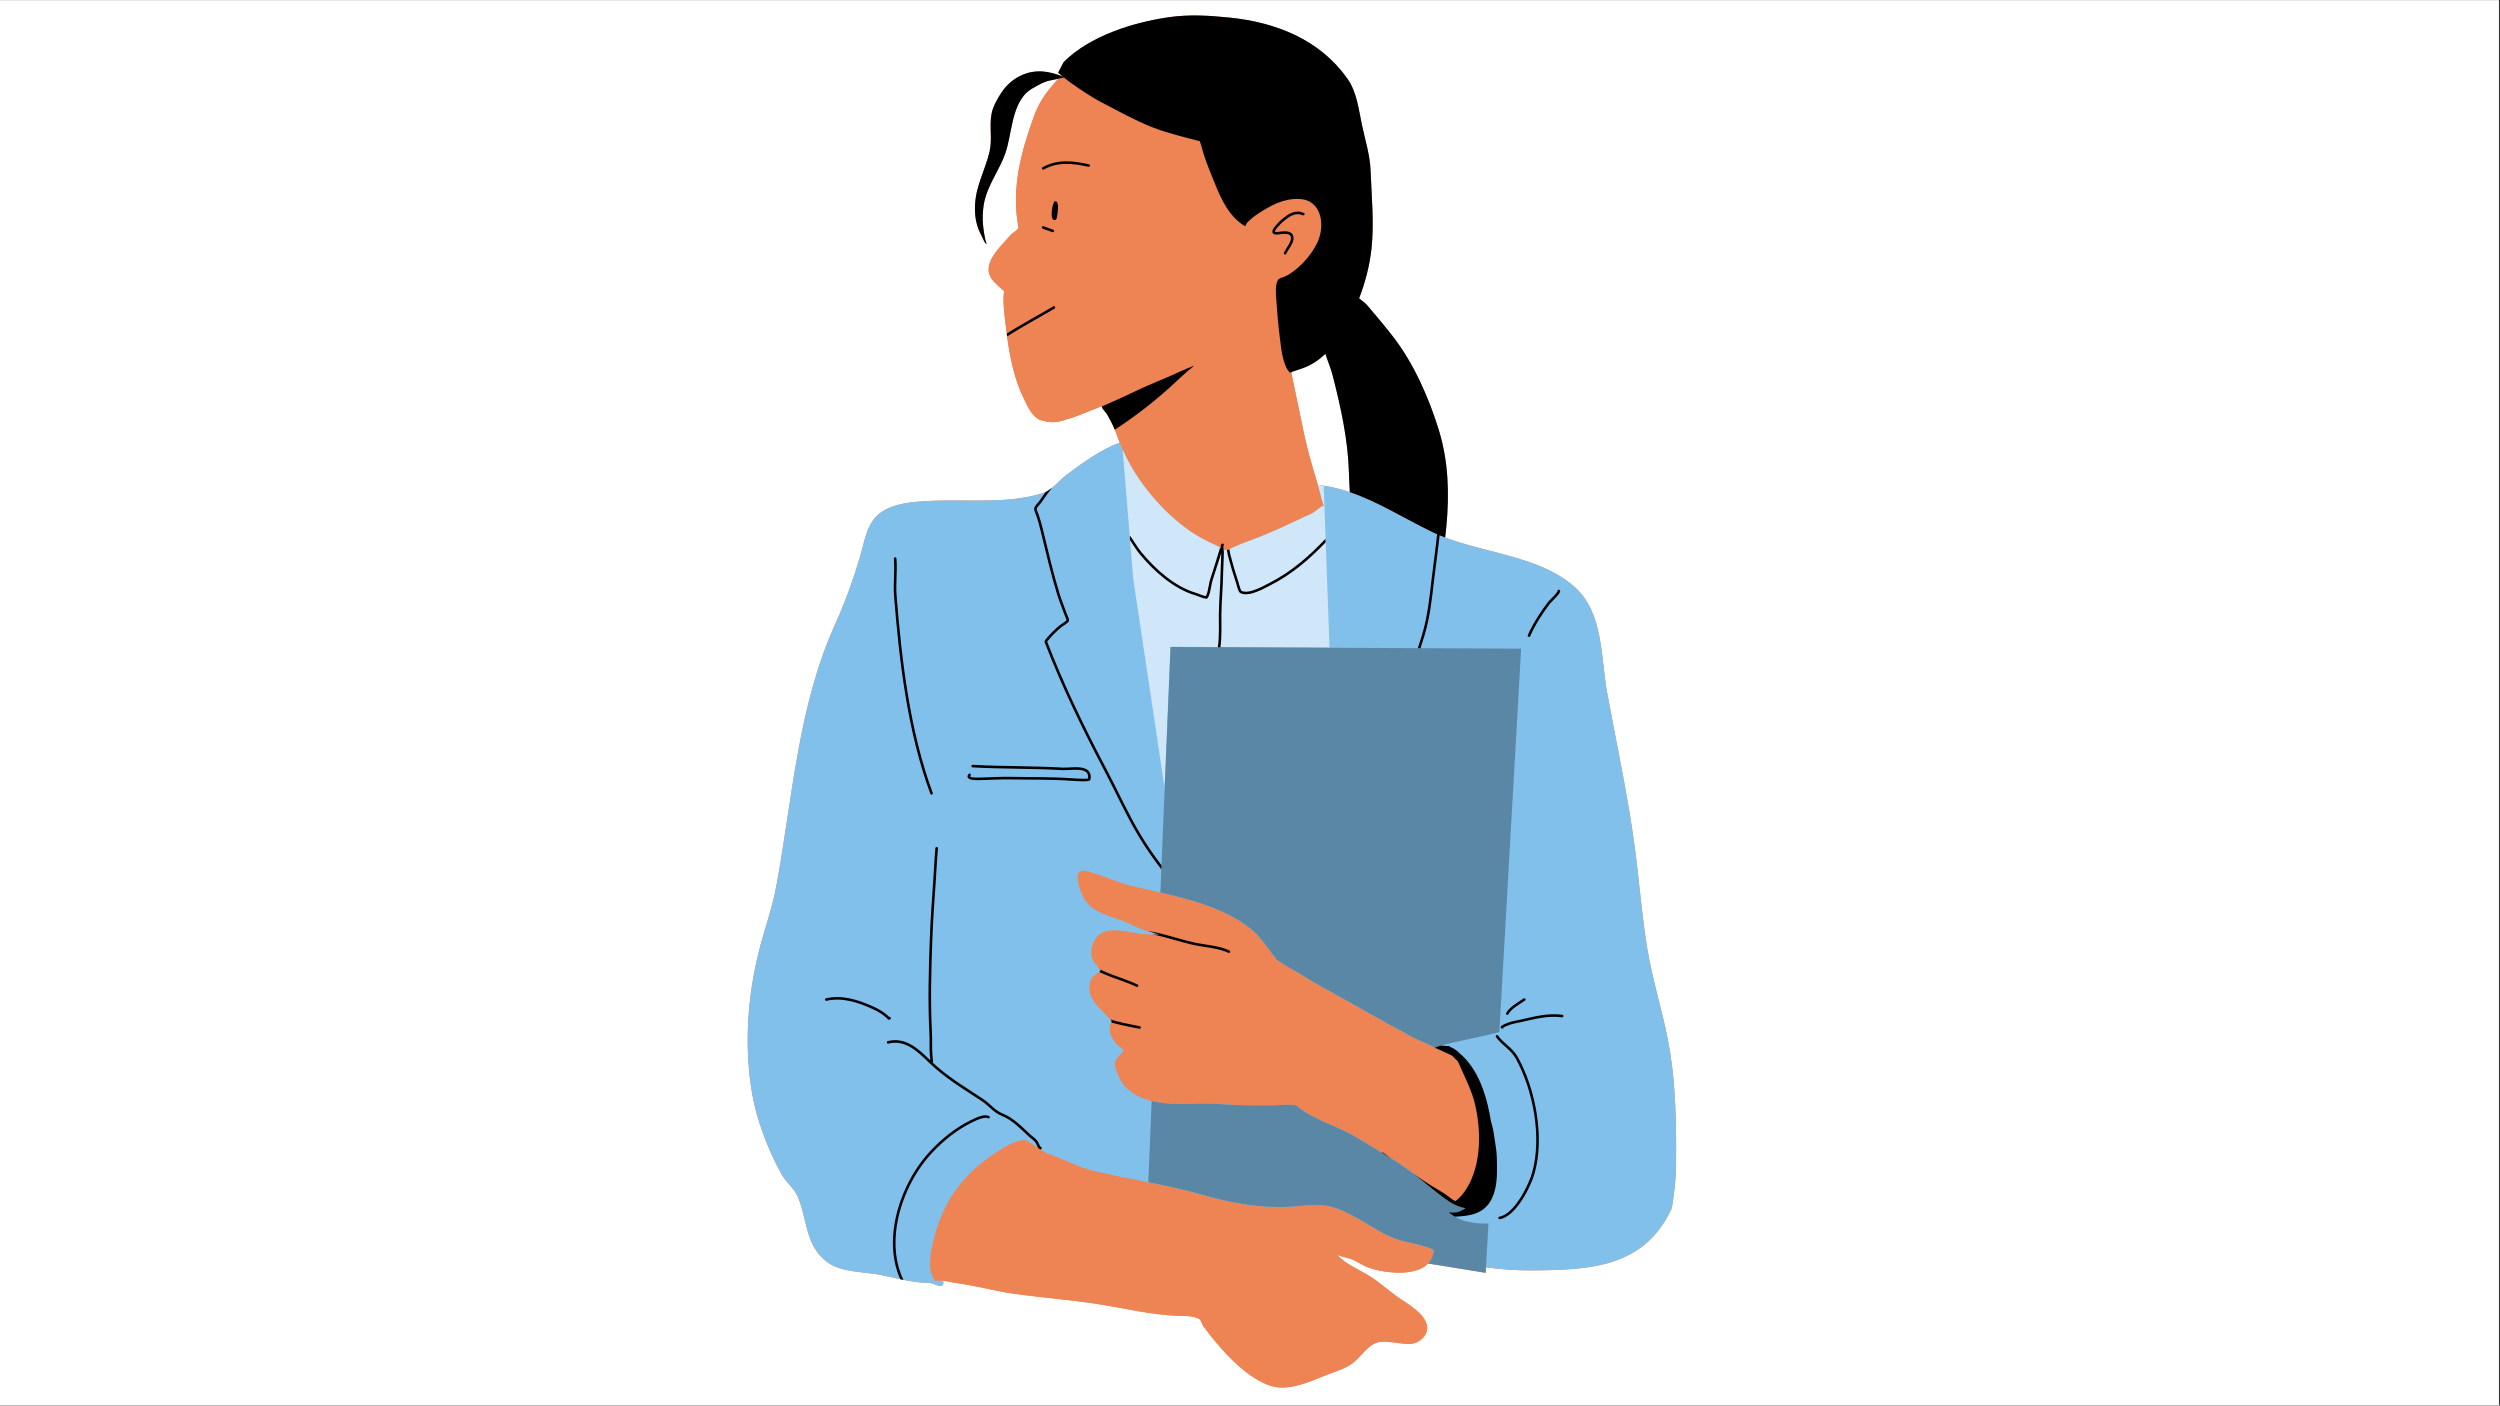 <svg xmlns="http://www.w3.org/2000/svg" xmlns:xlink="http://www.w3.org/1999/xlink" width="1366" viewBox="0 0 1024.5 576" height="768" preserveAspectRatio="xMidYMid meet"><rect x="0" y="0" width="1024.5" height="576" fill="#333333" stroke="none"/><defs><clipPath id="11221e62b4"><path d="M 0 0.141 L 1024 0.141 L 1024 575.859 L 0 575.859 Z M 0 0.141 " clip-rule="nonzero"></path></clipPath></defs><g clip-path="url(#11221e62b4)"><path fill="#ffffff" d="M 0 0.141 L 1024 0.141 L 1024 575.859 L 0 575.859 Z M 0 0.141 " fill-opacity="1" fill-rule="nonzero"></path><path fill="#ffffff" d="M 0 0.141 L 1024 0.141 L 1024 575.859 L 0 575.859 Z M 0 0.141 " fill-opacity="1" fill-rule="nonzero"></path></g><path fill="#ee8454" d="M 434.898 30.824 C 434.66 30.625 434.418 30.434 434.18 30.238 C 434.094 30.172 433.531 29.77 433.598 29.785 L 435.918 25.402 C 446.594 14.727 464.391 9.137 479.074 7.039 C 487.445 5.844 495.57 6.359 503.945 7.219 C 522.809 9.152 540.676 16.121 552.082 32.094 C 556.02 37.605 556.789 44.785 558.137 51.223 C 559.449 57.492 561.43 63.543 561.672 69.992 C 562.074 80.645 563.172 91.348 562.027 101.992 C 561.301 108.738 559.477 115.742 556.965 122.25 C 558.078 123.246 559.434 124.105 560.297 125.125 C 563.859 129.332 567.516 133.617 570.887 137.98 C 579.363 148.934 585.652 163.191 589.664 176.352 C 593.617 189.324 593.973 202.422 592.711 215.777 C 592.566 217.277 592.391 218.773 592.219 220.27 L 591.695 220.066 C 609.309 226.902 631.691 228.082 645.625 240.859 C 657.168 251.441 656 269.699 658.629 283.965 C 662.488 304.918 667.055 325.816 669.898 346.949 C 671.781 360.934 672.781 375.047 675.098 388.938 C 677.207 401.605 681.141 413.855 683.582 426.469 C 686.316 440.602 686.863 455.273 686.863 469.637 C 686.863 476.191 686.934 482.836 685.934 489.332 C 685.828 490.023 685.359 494.598 684.938 495.496 C 673.625 519.516 651.586 520.43 627.867 520.609 C 621.496 520.66 615.199 520.195 608.957 519.367 L 608.828 521.602 L 585.242 517.781 C 579.906 523.359 566.98 521.625 560.977 519.508 C 558.828 518.754 556.863 517.445 554.836 516.426 C 552.707 515.352 549.812 515.191 547.875 514.098 C 550.91 517.762 556.82 520.227 560.828 522.668 C 565.355 525.426 569.215 529.117 573.586 532.086 C 577.262 534.582 583.203 538.035 584.625 542.609 C 585.828 546.488 582.285 550.137 578.566 550.637 C 574.098 551.238 567.207 548.527 563.164 550.637 C 559.613 552.488 557.363 556.363 554.16 558.73 C 551.234 560.895 547.676 561.883 544.34 563.176 C 537.637 565.777 528.32 570.32 520.879 567.957 C 512.02 565.141 503.668 556.535 497.941 549.625 C 496.293 547.633 494.707 545.625 493.176 543.551 C 492.617 542.793 492.328 541.086 491.496 540.566 C 488.918 538.961 484.266 539.309 481.363 539.156 C 471.371 538.621 461.695 536.336 451.844 534.715 C 440.043 532.77 428.117 531.895 416.27 530.281 C 408.992 529.293 401.941 527.379 394.707 526.211 C 392.07 525.785 389.461 525.418 386.844 524.867 C 386.699 524.836 386.527 524.82 386.34 524.812 L 386.477 524.82 C 386.613 525.664 386.629 526.324 386.398 526.555 C 385.059 527.891 382.676 525.73 380.789 525.73 C 377.164 525.73 373.684 525.184 370.219 524.477 L 369.887 524.41 C 369.676 524.363 369.465 524.32 369.254 524.277 L 368.625 524.141 C 365.898 523.555 363.168 522.902 360.379 522.375 C 353.773 521.125 344.844 521.441 339.203 517.367 C 329.965 510.695 330.883 499.855 326.988 490.52 C 325.555 487.066 322.047 484.434 320.223 481.109 C 314.754 471.133 310.09 459.215 308.18 447.988 C 304.949 429.02 306.254 408.805 310.93 390.109 C 313.191 381.055 316.43 372.297 318.133 363.098 C 324.844 326.867 326.883 289.852 342.227 255.867 C 346.281 246.887 349.699 237.426 352.512 227.977 C 354.23 222.199 354.871 215.879 359.332 211.414 C 364.617 206.129 374.508 205.582 381.445 205.254 C 396.176 204.551 413.652 206.637 427.707 201.953 C 427.965 201.863 428.227 201.758 428.484 201.633 L 428.648 201.555 L 428.668 201.543 L 428.809 201.473 L 428.84 201.453 L 428.973 201.383 L 429.008 201.363 L 429.133 201.293 L 429.172 201.27 L 429.301 201.195 L 429.336 201.172 L 429.469 201.09 L 429.496 201.074 L 429.645 200.98 L 429.656 200.973 C 430.156 200.648 430.656 200.273 431.148 199.871 L 431.148 199.875 C 433.242 198.172 435.273 195.941 437 194.633 C 442.562 190.43 451.094 184.16 458.852 181.398 L 458.805 181.27 C 458.492 180.469 458.195 179.664 457.918 178.859 C 457.602 177.93 457.23 176.98 456.824 176.023 L 456.684 175.695 L 456.656 175.629 L 456.484 175.242 L 456.453 175.176 L 456.309 174.852 L 456.27 174.762 L 456.09 174.379 L 456.086 174.367 L 455.914 174 L 455.867 173.902 L 455.711 173.582 L 455.68 173.52 L 455.496 173.145 L 455.453 173.055 L 455.305 172.762 L 455.258 172.668 L 455.066 172.301 L 455.039 172.246 L 454.875 171.93 L 454.82 171.832 L 454.648 171.508 L 454.629 171.469 L 454.434 171.113 L 454.383 171.016 L 454.227 170.738 L 454.18 170.652 L 453.98 170.309 L 453.941 170.238 L 453.781 169.957 L 453.723 169.863 L 453.527 169.527 L 453.484 169.461 L 453.469 169.434 L 453.434 169.391 L 453.414 169.359 L 453.379 169.312 L 453.352 169.281 L 453.316 169.234 L 453.289 169.199 L 453.25 169.152 L 453.219 169.113 L 453.184 169.074 L 453.109 168.984 L 453.023 168.887 L 452.723 168.535 L 452.699 168.508 L 452.66 168.469 L 452.617 168.418 L 452.551 168.34 L 452.52 168.301 C 452.473 168.25 452.43 168.195 452.383 168.141 L 452.379 168.137 L 452.336 168.082 L 452.297 168.035 L 452.215 167.934 L 452.137 167.832 L 452.133 167.824 L 452.105 167.789 L 452.059 167.73 L 452.051 167.719 L 452.023 167.68 L 451.984 167.625 L 451.973 167.609 L 451.945 167.57 L 451.914 167.523 L 451.91 167.512 L 451.898 167.5 L 451.879 167.465 L 451.852 167.422 L 451.84 167.41 L 451.832 167.395 L 451.812 167.359 L 451.789 167.324 L 451.781 167.305 L 451.77 167.289 L 451.754 167.258 L 451.734 167.223 L 451.723 167.203 C 451.711 167.18 451.695 167.152 451.684 167.129 L 451.66 167.078 L 451.641 167.031 L 451.617 166.977 L 451.598 166.93 L 451.586 166.887 L 451.582 166.879 L 451.57 166.84 L 451.57 166.828 L 451.559 166.793 L 451.559 166.781 L 451.543 166.719 L 451.543 166.707 L 451.539 166.688 L 451.539 166.672 L 451.535 166.66 L 451.535 166.629 L 451.531 166.617 L 451.531 166.578 C 451.531 166.523 451.535 166.473 451.547 166.422 C 445.836 168.621 440.371 171.18 434.391 172.637 C 432.582 173.078 430.625 173.145 428.801 172.742 C 428.309 172.633 426.172 172.094 426.18 172.102 C 422.484 170.23 421.066 166.375 419.367 162.902 C 415.68 155.383 413.809 146.227 412.719 137.84 L 412.703 137.723 L 412.688 137.59 L 412.668 137.441 L 412.605 136.941 C 412.562 136.598 412.52 136.254 412.48 135.914 C 412.043 132.211 411.473 128.551 411.293 124.828 C 411.234 123.609 411.207 122.391 411.297 121.176 C 411.309 121.012 411.473 119.348 411.469 119.348 C 409.777 117.691 407.801 116.27 406.418 114.316 C 401.902 107.938 410.426 100.738 414.195 96.27 C 414.922 95.406 417.555 94.086 417.355 93.047 C 414.34 77.336 418.398 62.219 423.797 47.461 C 425.562 42.637 428.047 38.715 431.426 34.867 C 432.172 34.016 432.906 33.152 433.641 32.293 L 430.688 32.906 C 428.734 33.215 427.027 34.039 425.32 34.98 C 423.664 35.887 421.871 36.777 420.527 38.125 C 414.371 44.309 414.688 55.223 411.91 63.012 C 409.75 69.074 405.906 74.285 403.969 80.391 C 402.723 84.309 402.477 88.996 402.938 93.098 C 403.117 94.699 403.359 96.305 403.715 97.875 C 403.844 98.441 403.91 98.664 404.055 99.188 C 404.121 99.434 404.441 99.984 404.191 99.938 C 403.574 99.812 402.535 97.18 402.305 96.758 C 400.098 92.684 399.398 88.965 399.555 84.285 C 399.832 76.145 403.77 69.727 405.535 62.062 C 406.727 56.902 405.344 51.66 406.355 46.555 C 406.953 43.543 408.695 40.547 410.348 38.004 C 414.102 32.219 420.699 28.656 427.59 29.32 C 429.832 29.535 432.086 30.113 434.207 30.848 C 434.27 30.867 434.449 30.957 434.684 31.07 L 434.887 30.836 Z M 383.988 524.91 L 383.883 524.91 Z M 383.809 524.91 L 383.832 524.91 L 383.734 524.906 Z M 384.148 524.906 L 384.035 524.91 L 384.098 524.906 Z M 383.668 524.902 L 383.68 524.902 L 383.656 524.902 Z M 384.324 524.898 L 384.195 524.906 L 384.25 524.902 Z M 384.512 524.891 L 384.355 524.898 L 384.41 524.895 Z M 383.539 524.895 L 383.547 524.895 L 383.492 524.891 Z M 383.355 524.875 L 383.418 524.883 L 383.484 524.891 C 383.438 524.887 383.398 524.879 383.355 524.875 Z M 386.191 524.812 C 385.68 524.805 385.07 524.859 384.516 524.891 C 385.07 524.859 385.68 524.805 386.191 524.812 Z M 383.305 524.863 L 383.348 524.871 L 383.301 524.863 Z M 383.254 524.855 L 383.281 524.859 L 383.246 524.852 Z M 383.199 524.84 L 383.223 524.848 L 383.191 524.84 Z M 383.152 524.828 L 383.172 524.832 L 383.141 524.824 Z M 383.109 524.812 L 383.121 524.816 L 383.094 524.809 Z M 386.191 524.812 L 386.336 524.812 Z M 383.066 524.797 L 383.078 524.801 L 383.051 524.789 Z M 383.027 524.777 L 383.035 524.781 L 383.012 524.77 Z M 382.988 524.758 L 382.996 524.762 L 382.973 524.746 Z M 382.957 524.738 L 382.961 524.738 L 382.938 524.723 Z M 382.926 524.711 L 382.926 524.715 L 382.898 524.688 Z M 382.875 524.66 C 382.883 524.668 382.891 524.68 382.898 524.688 Z M 382.855 524.629 L 382.867 524.648 L 382.852 524.629 Z M 382.836 524.602 L 382.848 524.617 L 382.836 524.594 Z M 382.824 524.566 L 382.832 524.582 L 382.824 524.559 Z M 382.816 524.531 L 382.82 524.543 L 382.812 524.523 Z M 382.812 524.492 L 382.812 524.504 L 382.809 524.48 Z M 382.809 524.453 L 382.809 524.465 L 382.809 524.438 Z M 382.812 524.41 L 382.812 524.418 L 382.812 524.391 Z M 382.82 524.367 L 382.816 524.371 L 382.824 524.344 Z M 382.828 524.316 L 382.828 524.324 L 382.84 524.289 Z M 382.48 523.707 L 382.551 523.812 C 382.648 523.953 382.754 524.09 382.863 524.219 L 382.844 524.27 C 382.848 524.254 382.855 524.234 382.863 524.219 C 382.727 524.055 382.598 523.887 382.48 523.707 Z M 382.238 523.312 C 382.27 523.375 382.305 523.434 382.34 523.492 L 382.406 523.602 C 382.348 523.508 382.293 523.41 382.238 523.312 Z M 381.867 522.539 C 381.953 522.746 382.043 522.949 382.145 523.145 C 382.023 522.91 381.914 522.664 381.816 522.414 Z M 381.32 520.539 C 381.348 520.711 381.383 520.879 381.418 521.047 C 381.383 520.879 381.348 520.711 381.32 520.539 Z M 381.285 520.32 L 381.293 520.363 C 381.281 520.301 381.273 520.234 381.262 520.172 Z M 381.109 517.637 C 381.105 518.289 381.129 518.93 381.188 519.543 C 381.129 518.93 381.105 518.289 381.109 517.637 Z M 586.391 516.258 L 586.391 516.266 Z M 586.48 516.105 L 586.477 516.105 Z M 586.559 515.957 L 586.566 515.945 Z M 586.648 515.781 L 586.645 515.797 Z M 586.727 515.629 L 586.719 515.637 Z M 586.805 515.453 L 586.797 515.473 L 586.801 515.465 Z M 586.875 515.297 L 586.871 515.305 Z M 586.941 515.125 L 586.938 515.141 Z M 381.305 514.68 L 381.312 514.609 L 381.352 514.27 L 381.312 514.609 Z M 381.547 512.918 C 381.512 513.145 381.477 513.367 381.445 513.594 L 381.398 513.93 C 381.441 513.594 381.492 513.254 381.547 512.918 Z M 587.34 513.848 L 587.336 513.867 Z M 587.375 513.691 L 587.379 513.676 Z M 587.543 512.668 L 587.543 512.641 Z M 381.66 512.25 L 381.602 512.582 L 381.59 512.641 C 381.613 512.512 381.637 512.379 381.66 512.25 Z M 382.879 506.859 C 382.562 508.031 382.215 509.426 381.91 510.926 C 382.215 509.426 382.562 508.031 382.879 506.859 Z M 383.441 504.84 L 383.352 505.16 L 383.293 505.363 C 383.34 505.188 383.395 505.012 383.441 504.84 Z M 383.832 503.57 L 383.797 503.68 L 383.832 503.57 L 383.934 503.258 Z M 384.242 502.32 L 384.137 502.633 C 384.094 502.762 384.051 502.895 384.008 503.023 C 384.086 502.789 384.164 502.555 384.242 502.32 Z M 384.551 501.426 L 384.453 501.703 L 384.348 502.012 C 384.414 501.816 384.484 501.621 384.551 501.426 Z M 384.785 500.781 C 384.75 500.883 384.711 500.984 384.676 501.09 L 384.785 500.781 C 384.824 500.684 384.859 500.582 384.898 500.48 Z M 385.59 498.723 C 385.453 499.059 385.316 499.395 385.184 499.734 C 385.316 499.395 385.453 499.059 385.59 498.723 Z M 386.371 496.918 C 386.141 497.43 385.914 497.945 385.699 498.469 C 385.957 497.848 386.227 497.234 386.504 496.629 Z M 386.773 496.055 L 386.906 495.77 C 386.863 495.863 386.816 495.957 386.773 496.055 L 386.637 496.34 C 386.68 496.246 386.727 496.152 386.773 496.055 Z M 599.926 494.988 Z M 387.328 494.918 C 387.418 494.73 387.516 494.543 387.613 494.355 L 387.469 494.637 Z M 598.871 494.719 Z M 598.844 494.711 Z M 598.668 494.66 Z M 598.637 494.648 Z M 598.246 494.527 Z M 598.207 494.516 Z M 598.012 494.449 Z M 597.633 494.316 Z M 597.586 494.301 Z M 597.402 494.23 Z M 596.449 493.836 Z M 595.883 493.57 Z M 595.145 493.184 Z M 595.105 493.16 Z M 593.129 491.887 L 593.184 491.926 Z M 592.973 491.777 L 592.934 491.75 Z M 491.32 489.219 L 491.02 489.137 Z M 490.621 489.027 L 490.539 489.008 Z M 489.215 488.652 L 488.895 488.566 Z M 391.492 487.949 L 391.672 487.695 C 391.609 487.781 391.551 487.867 391.492 487.949 Z M 486.391 487.934 L 486.203 487.887 Z M 482.125 486.922 L 481.844 486.859 Z M 481.145 486.703 L 481.406 486.762 Z M 480.691 486.602 L 480.445 486.547 Z M 479.973 486.441 L 479.746 486.395 Z M 479.25 486.285 L 479.051 486.242 Z M 478.527 486.129 L 478.359 486.094 Z M 477.805 485.977 L 477.668 485.949 Z M 477.074 485.824 L 476.98 485.805 Z M 473.469 485.082 L 473.332 485.055 Z M 395.793 482.613 L 395.664 482.754 C 395.777 482.629 395.891 482.504 396.004 482.383 Z M 457.824 481.973 L 457.98 482.004 L 459.402 482.293 C 458.875 482.188 458.352 482.082 457.824 481.973 Z M 396.648 481.695 L 396.621 481.727 L 396.648 481.695 L 396.766 481.574 Z M 397.98 480.348 C 397.906 480.422 397.832 480.496 397.758 480.57 C 397.832 480.496 397.906 480.422 397.98 480.348 Z M 448.773 479.988 L 449.129 480.074 C 448.773 479.988 448.422 479.906 448.07 479.82 Z M 447.766 479.746 L 447.773 479.75 L 447.676 479.723 Z M 447.461 479.668 L 447.48 479.672 L 447.363 479.645 Z M 447.156 479.59 L 447.184 479.594 L 447.059 479.562 Z M 446.855 479.504 L 446.891 479.516 L 446.758 479.48 Z M 446.551 479.422 L 446.594 479.434 L 446.465 479.395 Z M 446.246 479.332 L 446.301 479.348 L 446.168 479.309 Z M 400.766 477.797 C 400.18 478.301 399.605 478.812 399.047 479.332 C 399.605 478.812 400.18 478.301 400.766 477.797 Z M 445.945 479.242 L 446.004 479.258 L 445.875 479.219 Z M 445.641 479.148 L 445.711 479.168 L 445.578 479.129 Z M 445.34 479.051 L 445.418 479.078 L 445.285 479.035 Z M 445.039 478.953 L 445.125 478.98 L 444.992 478.938 Z M 444.738 478.855 L 444.828 478.887 L 444.699 478.844 Z M 444.438 478.75 L 444.531 478.785 L 444.406 478.742 Z M 444.137 478.648 L 444.234 478.684 L 444.117 478.641 Z M 443.836 478.543 L 443.926 478.574 L 443.824 478.539 Z M 443.535 478.434 L 443.562 478.445 Z M 443.234 478.324 L 443.242 478.328 L 443.152 478.293 Z M 442.934 478.215 L 442.953 478.219 L 442.84 478.176 Z M 442.637 478.102 L 442.66 478.109 L 442.539 478.062 Z M 441.941 477.836 C 442.09 477.895 442.238 477.949 442.383 478.004 Z M 441.441 477.637 L 441.613 477.707 L 441.363 477.605 Z M 401.297 477.344 L 401.051 477.551 L 400.918 477.664 C 401.043 477.559 401.172 477.449 401.297 477.344 Z M 440.844 477.395 L 441.027 477.469 L 440.785 477.371 Z M 440.246 477.152 L 440.43 477.23 L 440.207 477.137 Z M 402.727 476.18 C 402.414 476.426 402.102 476.68 401.797 476.93 L 401.547 477.137 C 401.934 476.812 402.328 476.496 402.727 476.18 Z M 439.652 476.906 L 439.816 476.973 L 439.629 476.898 Z M 439.055 476.656 L 439.086 476.668 Z M 438.43 476.391 L 438.473 476.41 Z M 437.27 475.895 L 437.383 475.941 L 436.82 475.703 L 436.57 475.598 Z M 435.609 475.188 L 435.812 475.273 L 435.707 475.227 Z M 435.027 474.941 L 435.336 475.074 L 435.148 474.992 Z M 434.449 474.699 L 434.758 474.828 L 434.59 474.758 Z M 433.871 474.461 L 434.18 474.586 L 434.035 474.527 Z M 405.176 474.332 L 405.094 474.395 L 405.176 474.332 L 405.223 474.301 Z M 433.289 474.227 L 433.602 474.352 L 433.477 474.301 Z M 432.707 473.992 L 433.02 474.117 L 432.918 474.074 Z M 408.246 472.23 C 407.746 472.562 407.273 472.887 406.824 473.188 C 406.453 473.438 406.082 473.691 405.719 473.945 C 406.082 473.691 406.453 473.438 406.824 473.188 C 407.383 472.809 407.988 472.402 408.625 471.98 Z M 432.328 473.844 L 432.398 473.871 L 432.359 473.855 Z M 431.715 473.609 L 431.832 473.652 L 431.801 473.641 Z M 431.43 473.5 L 431.566 473.551 L 431.52 473.535 Z M 431.141 473.395 L 431.277 473.445 L 431.242 473.43 Z M 430.852 473.285 L 430.988 473.34 L 430.961 473.328 Z M 430.562 473.184 L 430.699 473.234 L 430.68 473.227 Z M 430.273 473.082 L 430.41 473.129 L 430.402 473.125 Z M 428.461 472.332 L 428.934 472.633 C 429.328 472.758 429.727 472.891 430.121 473.027 C 429.562 472.766 429.008 472.527 428.461 472.332 Z M 412.852 469.438 C 411.664 470.062 410.512 470.762 409.441 471.449 C 410.516 470.762 411.664 470.062 412.852 469.438 Z M 413.895 468.906 L 413.723 468.992 Z M 414.793 468.496 L 414.66 468.555 L 414.793 468.496 L 414.973 468.418 Z M 417.496 467.543 C 417.422 467.562 417.348 467.582 417.27 467.605 C 417.348 467.582 417.422 467.562 417.496 467.543 Z M 417.852 467.457 L 417.941 467.438 Z M 419.262 467.223 L 419.043 467.246 L 418.824 467.273 C 418.973 467.254 419.117 467.234 419.262 467.223 Z M 531.301 453.059 L 531.336 453.07 Z M 523.836 452.902 L 523.488 452.918 Z M 529.836 452.777 L 529.973 452.789 Z M 499.621 452.422 L 499.383 452.406 Z M 482.652 452.406 L 482.375 452.402 Z M 481.227 452.379 L 480.895 452.367 Z M 479.402 452.289 L 479.191 452.273 Z M 478.445 452.219 L 478.113 452.191 Z M 477.609 452.141 L 478.02 452.184 Z M 477.184 452.098 L 477.5 452.129 Z M 476.613 452.031 L 476.305 451.992 Z M 475.961 451.945 L 475.965 451.945 Z M 475.598 451.895 L 475.641 451.898 Z M 474.953 451.797 L 474.949 451.793 Z M 474.605 451.738 L 474.629 451.742 Z M 473.953 451.621 L 473.934 451.617 Z M 578.348 424.762 L 577.582 424.352 Z M 569.965 420.211 L 570.27 420.379 Z M 475.289 383.195 L 475.285 383.195 Z M 475.234 383.168 L 475.227 383.164 Z M 475.082 383.125 L 475.098 383.129 Z M 474.906 383.094 L 474.879 383.09 Z M 474.789 383.074 L 474.77 383.074 Z M 474.793 382.977 Z M 512.133 380.273 L 511.926 380.113 Z M 509.562 378.414 L 509.262 378.215 Z M 508.859 377.949 L 508.754 377.883 Z M 507.84 377.301 L 507.613 377.164 Z M 506.23 376.344 L 506.469 376.48 Z M 506.148 376.297 L 505.832 376.117 Z M 505.758 376.074 L 505.512 375.938 Z M 504.121 375.188 L 504.109 375.184 Z M 503.352 374.793 L 503.672 374.957 Z M 503.246 374.738 L 503.023 374.629 Z M 502.66 374.449 L 502.902 374.57 Z M 502.574 374.406 L 502.277 374.266 Z M 500.676 373.516 L 500.465 373.422 Z M 497.43 372.141 L 497.41 372.133 Z M 485.512 368.227 L 485.336 368.18 Z M 484.152 367.859 L 484.082 367.844 Z M 482.293 367.379 L 482.285 367.375 Z M 475.512 365.742 L 475.504 365.742 Z M 502.277 225.492 L 502.277 225.484 Z M 502.277 225.473 L 502.277 225.477 Z M 502.281 225.453 L 502.281 225.445 Z M 502.309 225.402 L 502.32 225.395 Z M 502.355 225.371 L 502.367 225.367 Z M 502.387 225.359 L 502.383 225.359 L 502.387 225.359 L 502.398 225.355 Z M 502.492 225.332 L 502.508 225.332 Z M 502.594 225.32 C 502.57 225.32 502.547 225.324 502.523 225.328 C 502.547 225.324 502.57 225.32 502.594 225.32 Z M 502.676 225.312 L 502.648 225.316 L 502.676 225.312 L 502.691 225.312 Z M 502.883 225.305 C 502.848 225.305 502.812 225.309 502.777 225.309 C 502.812 225.309 502.848 225.305 502.883 225.305 L 502.941 225.301 Z M 503.219 225.281 L 503.227 225.281 Z M 503.254 225.277 L 503.273 225.273 Z M 503.301 225.27 L 503.32 225.266 Z M 503.383 225.25 L 503.402 225.242 Z M 505.328 224.332 L 505.059 224.457 C 504.629 224.66 504.203 224.871 503.773 225.074 C 504.293 224.828 504.809 224.574 505.328 224.332 Z M 499.277 223.984 L 499.383 224.055 L 499.277 223.984 L 499.18 223.926 Z M 497.27 222.988 C 497.406 223.051 497.539 223.113 497.672 223.172 L 498.297 223.457 L 497.672 223.172 Z M 508.332 223.035 L 507.988 223.176 Z M 494.922 221.863 C 495.434 222.117 495.953 222.367 496.477 222.617 L 496.871 222.801 C 496.211 222.492 495.562 222.18 494.922 221.863 Z M 493.32 221.051 C 493.473 221.129 493.625 221.211 493.781 221.289 L 494.16 221.48 C 493.875 221.34 493.598 221.195 493.32 221.051 Z M 492.285 220.496 L 492.656 220.699 L 492.82 220.785 C 492.641 220.691 492.461 220.594 492.285 220.496 Z M 591.426 219.965 L 591.605 220.031 L 591.145 219.852 Z M 590.977 219.785 L 591.043 219.812 L 590.895 219.75 Z M 590.531 219.605 L 590.605 219.637 L 590.52 219.602 L 590.488 219.59 Z M 590.09 219.426 L 590.152 219.453 L 590.031 219.402 Z M 520.57 218.223 C 519.641 218.621 518.707 219.012 517.777 219.391 C 518.707 219.012 519.641 218.621 520.57 218.223 Z M 489.352 218.777 L 489.715 219.004 C 489.555 218.902 489.391 218.801 489.227 218.695 Z M 588.773 218.859 L 588.863 218.902 L 588.594 218.781 Z M 588.336 218.668 L 588.406 218.695 L 588.129 218.57 Z M 488.266 218.066 L 488.625 218.309 L 488.922 218.504 C 488.703 218.359 488.484 218.215 488.266 218.066 Z M 587.906 218.469 L 587.949 218.488 L 587.648 218.352 Z M 587.5 218.277 L 587.051 218.066 L 587.477 218.27 Z M 525.793 215.918 C 524.324 216.582 522.852 217.238 521.383 217.875 C 522.852 217.238 524.324 216.582 525.793 215.918 Z M 586.332 217.723 L 586.406 217.754 L 586.219 217.664 Z M 487.176 217.32 L 487.539 217.574 C 487.312 217.418 487.086 217.258 486.859 217.094 Z M 585.617 217.371 L 585.73 217.426 L 585.559 217.34 Z M 584.902 217.016 L 584.918 217.023 L 584.832 216.98 Z M 584.191 216.66 L 584.273 216.699 L 584.082 216.602 Z M 583.477 216.297 L 583.586 216.352 L 583.43 216.273 Z M 582.766 215.934 L 582.793 215.949 L 582.66 215.879 Z M 582.051 215.566 L 582.145 215.613 L 581.953 215.516 Z M 581.34 215.199 L 581.648 215.359 L 580.863 214.949 Z M 529.695 214.117 C 529.266 214.316 528.832 214.52 528.398 214.719 C 528.832 214.52 529.266 214.316 529.695 214.117 Z M 579.777 214.379 C 580.086 214.539 580.391 214.703 580.699 214.859 Z M 483.387 214.418 L 483.41 214.438 L 483.383 214.414 Z M 579.211 214.078 L 579.547 214.258 L 578.785 213.855 Z M 578.504 213.703 L 578.586 213.746 L 578.277 213.582 Z M 481.742 213.039 L 481.746 213.043 Z M 577.086 212.949 L 577.227 213.023 L 576.84 212.816 Z M 574.406 211.516 L 575.191 211.938 L 574.48 211.559 Z M 573.105 210.824 L 574.031 211.316 L 573.438 211 Z M 572.324 210.406 L 572.504 210.504 L 572.391 210.445 Z M 537.766 210.316 L 537.934 210.223 C 537.781 210.309 537.633 210.391 537.477 210.461 C 537.574 210.418 537.668 210.367 537.766 210.316 Z M 478.68 210.266 L 478.691 210.277 L 478.668 210.258 Z M 538.266 210.02 L 538.219 210.051 L 538.266 210.02 L 538.426 209.914 Z M 571.309 209.871 L 571.355 209.898 Z M 539.387 209.223 C 539.281 209.301 539.176 209.383 539.07 209.461 L 539.227 209.34 Z M 570.215 209.297 L 570.406 209.398 L 570.297 209.34 Z M 568.652 208.488 L 569.207 208.773 L 568.723 208.523 Z M 477.055 208.68 L 477.074 208.703 Z M 568.008 208.16 L 568.398 208.359 L 568.195 208.254 Z M 567.25 207.773 L 567.75 208.027 L 567.668 207.988 Z M 541.879 207.473 C 541.789 207.52 541.703 207.566 541.617 207.617 L 541.453 207.715 C 541.594 207.629 541.734 207.547 541.879 207.473 Z M 566.523 207.41 L 566.988 207.641 L 566.617 207.453 Z M 542.125 207.348 L 542.105 207.359 L 542.125 207.348 L 542.211 207.309 Z M 565.871 207.086 L 566.262 207.277 L 566.086 207.191 Z M 542.371 206.793 L 542.336 206.715 L 542.371 206.793 C 542.441 206.934 542.508 207.039 542.566 207.094 L 542.582 207.105 C 542.602 207.121 542.621 207.129 542.637 207.133 L 542.652 207.137 C 542.574 207.133 542.477 207.008 542.371 206.793 Z M 565.023 206.668 C 565.219 206.766 565.418 206.863 565.617 206.961 Z M 564.387 206.359 L 564.805 206.562 L 564.5 206.414 Z M 563.719 206.043 L 564.117 206.23 L 563.969 206.16 Z M 474.672 206.195 L 474.684 206.211 L 474.66 206.184 Z M 562.879 205.645 C 563.074 205.734 563.273 205.828 563.473 205.922 Z M 562.234 205.344 L 562.633 205.527 L 562.371 205.406 Z M 541.871 205.402 L 541.867 205.391 L 541.809 205.195 L 541.867 205.391 Z M 473.359 204.738 L 473.359 204.742 Z M 560.766 204.68 L 560.77 204.68 Z M 559.688 204.207 L 559.699 204.211 Z M 558.605 203.75 L 558.621 203.754 Z M 472.289 203.504 L 472.305 203.52 Z M 557.523 203.305 L 557.539 203.309 Z M 556.434 202.871 L 556.449 202.879 Z M 555.344 202.457 L 555.359 202.461 Z M 554.25 202.059 L 554.258 202.062 Z M 553.152 201.676 C 553.039 199.043 552.871 196.418 552.801 193.852 C 552.426 180.277 549.484 167 546.141 153.906 C 545.363 150.863 544.098 148.008 543.16 145.023 C 540.488 147.52 537.457 149.602 533.953 150.855 C 532.582 151.344 531.211 151.793 529.832 152.254 C 529.785 152.27 529.449 152.43 529.145 152.566 C 530.664 160.18 532.375 167.742 533.855 175.219 C 535.445 183.258 537.684 190.93 540.066 198.746 L 540.367 198.777 L 540.43 198.785 L 540.469 198.789 L 540.535 198.797 L 540.668 198.809 L 540.805 198.824 L 540.871 198.832 L 540.91 198.84 C 541.027 198.852 541.148 198.867 541.27 198.883 L 541.566 198.918 L 541.625 198.926 L 541.668 198.934 L 541.738 198.941 L 541.863 198.957 L 541.996 198.977 L 542.066 198.984 L 542.109 198.992 L 542.16 199 L 542.457 199.043 C 546.129 199.582 549.68 200.5 553.152 201.676 Z M 470.199 200.941 L 470.211 200.957 Z M 467.27 196.977 L 467.273 196.984 Z M 461.258 186.828 L 461.266 186.84 Z M 461.258 186.828 " fill-opacity="1" fill-rule="evenodd"></path><path fill="#ee8454" d="M 420.34 467.18 C 415.816 467.078 410.406 470.77 406.824 473.188 C 394.922 481.215 387.148 491.742 383.258 505.48 C 382.02 509.859 379.336 520.109 382.863 524.219 C 382.352 525.461 385.531 524.59 386.848 524.867 C 389.461 525.418 392.07 525.785 394.707 526.211 C 401.941 527.379 408.992 529.293 416.273 530.281 C 428.121 531.895 440.043 532.77 451.848 534.715 C 461.695 536.336 471.375 538.621 481.363 539.156 C 484.266 539.309 488.922 538.961 491.496 540.566 C 492.328 541.086 492.617 542.793 493.18 543.551 C 494.711 545.625 496.297 547.633 497.945 549.625 C 503.668 556.535 512.023 565.141 520.883 567.957 C 528.324 570.32 537.637 565.777 544.34 563.176 C 547.676 561.883 551.234 560.895 554.16 558.73 C 557.363 556.363 559.613 552.488 563.168 550.637 C 567.207 548.527 574.098 551.238 578.566 550.637 C 582.285 550.137 585.828 546.488 584.625 542.609 C 583.203 538.035 577.262 534.582 573.586 532.086 C 569.215 529.117 565.355 525.426 560.828 522.668 C 556.82 520.227 550.91 517.762 547.875 514.098 C 549.816 515.191 552.707 515.352 554.836 516.426 C 556.863 517.445 558.828 518.754 560.977 519.508 C 568.414 522.129 586.465 524.164 587.562 512.453 C 587.613 511.938 584.566 511.062 584.188 510.93 C 580.383 509.547 576.266 509.18 572.453 507.836 C 562.934 504.484 555.191 497.027 545.359 494.48 C 539.703 493.016 534.16 494.207 528.426 494.535 C 517 495.184 504.426 493.023 493.418 489.812 C 478.629 485.504 463.07 483.418 448.07 479.82 C 441.562 478.262 435.328 474.664 428.934 472.633 Z M 596.613 433.102 C 596.504 433.168 600.141 438.312 600.348 438.605 C 602.969 442.277 605.094 445.859 606.898 450 C 612.34 462.457 614.914 476.715 611.199 490.004 C 609.105 497.496 599.289 495.938 594.297 492.672 C 588.324 488.766 583.055 483.652 577.25 479.48 C 570.305 474.492 562.609 470.195 555.293 465.777 C 547.965 461.352 537.711 458.742 531.312 453.086 C 531.676 453.145 530.609 452.867 530.246 452.82 C 529.527 452.727 528.75 452.75 528.027 452.742 C 525.789 452.719 523.559 452.98 521.32 452.992 C 514.25 453.023 507.285 453.047 500.23 452.473 C 496.973 452.207 493.836 452.215 490.582 452.262 C 487.941 452.297 485.293 452.422 482.652 452.406 C 473.051 452.336 461.449 449.957 458.02 440.129 C 457.488 438.605 456.594 437.039 456.945 435.352 C 457.383 433.234 459.512 432.297 460.504 430.59 C 460.594 430.438 457.508 427.883 457.191 427.461 C 455.105 424.656 453.746 421.766 455.633 418.516 C 451.359 413.398 443.867 408.844 447.273 401.121 C 448.062 399.336 450.285 398.992 451.008 397.746 C 451.066 397.648 448.137 394.039 447.895 393.559 C 446.246 390.309 447.668 385.207 450.445 383.004 C 455.172 379.242 463.863 382.617 469.352 382.859 C 469.75 382.875 475.23 382.891 475.32 383.234 C 475.414 383.125 471.98 382.008 471.688 381.938 C 469.262 381.34 466.867 380.605 464.668 379.406 C 457.238 375.352 446.238 375.059 443.152 365.918 C 442.555 364.156 440.551 359.215 442.25 357.469 C 443.742 355.934 446.859 357.445 448.375 357.898 C 453.531 359.434 458.465 361.785 463.723 363.043 C 479.973 366.934 499.043 369.934 512.508 380.566 C 516.336 383.59 519.945 389.16 522.965 393.02 C 522.188 392.742 524.281 394.023 524.973 394.473 C 526.363 395.383 527.781 396.258 529.238 397.066 C 533.379 399.359 537.305 402.008 541.457 404.281 C 554.191 411.25 566.691 418.598 579.551 425.398 Z M 436.18 29.156 C 436.043 29.5 434.898 30.824 434.441 31.352 C 433.438 32.523 432.445 33.703 431.426 34.863 C 428.047 38.715 425.562 42.637 423.797 47.461 C 418.398 62.219 414.344 77.332 417.359 93.047 C 417.555 94.082 414.922 95.406 414.195 96.27 C 410.426 100.738 401.902 107.938 406.418 114.316 C 407.805 116.27 409.781 117.691 411.469 119.348 C 411.473 119.344 411.309 121.012 411.297 121.176 C 411.211 122.391 411.234 123.609 411.293 124.828 C 411.473 128.551 412.047 132.207 412.48 135.91 C 413.531 144.805 415.395 154.801 419.367 162.902 C 421.07 166.375 422.484 170.23 426.184 172.102 C 426.172 172.09 428.309 172.633 428.801 172.742 C 430.625 173.145 432.582 173.074 434.391 172.637 C 440.371 171.18 445.84 168.621 451.551 166.422 C 451.348 167.312 453.105 168.82 453.527 169.527 C 455.215 172.352 456.848 175.746 457.922 178.859 C 462.988 193.59 473.91 207.551 486.449 216.793 C 490.332 219.656 494.113 221.551 498.484 223.547 C 499.645 224.074 501.031 225.387 502.297 225.555 C 502.133 225.188 503.086 225.391 503.453 225.223 C 504.172 224.895 504.875 224.535 505.598 224.207 C 509.215 222.551 512.961 221.309 516.648 219.844 C 523.617 217.074 530.617 213.668 537.422 210.488 C 539.27 209.625 540.742 207.793 542.648 207.137 C 542.086 207.109 540.73 200.922 540.473 200.078 C 537.938 191.801 535.535 183.715 533.855 175.219 C 530.109 156.285 524.871 136.82 525.02 117.375 C 525.035 115.559 530.191 114.09 531.617 113.215 C 535.523 110.82 538.816 106.77 540.211 102.367 C 541.176 99.324 542.305 96.508 542.375 93.285 C 542.434 90.605 542.637 87.734 541.746 85.145 C 540.738 82.219 538.008 81.02 535.25 80.199 C 525.469 77.293 516.961 83.676 509.871 90.023 C 510.016 91.027 507.043 88.477 506.766 88.188 C 505.012 86.355 503.688 83.496 502.871 81.121 C 500.301 73.66 497.941 66.555 496.004 58.898 C 496.031 58.926 495.004 58.195 494.488 57.93 C 493.117 57.23 491.797 56.453 490.41 55.777 C 486.109 53.672 481.809 51.449 477.426 49.523 C 464.574 43.875 453.66 33.926 440.207 29.414 L 436.18 29.156 C 436.219 29.055 436.176 29.035 436.004 29.145 Z M 436.18 29.156 " fill-opacity="1" fill-rule="evenodd"></path><path fill="#82c0ec" d="M 386.48 524.82 C 385.023 524.723 382.395 525.355 382.863 524.219 C 379.336 520.109 382.02 509.859 383.258 505.48 C 387.148 491.742 394.922 481.215 406.824 473.188 C 410.406 470.77 415.816 467.078 420.34 467.176 L 428.461 472.332 C 429.008 472.527 429.562 472.766 430.121 473.027 C 436.105 475.102 441.969 478.355 448.07 479.82 C 463.07 483.418 478.629 485.504 493.418 489.812 C 504.426 493.02 517 495.184 528.426 494.535 C 534.16 494.207 539.707 493.012 545.359 494.477 C 555.191 497.027 562.934 504.484 572.453 507.836 C 576.266 509.18 580.383 509.547 584.188 510.926 C 584.566 511.062 587.613 511.938 587.566 512.453 C 587.473 513.438 587.262 514.328 586.945 515.125 C 600.348 518.379 613.938 520.715 627.871 520.609 C 651.586 520.43 673.625 519.512 684.938 495.496 C 685.363 494.598 685.828 490.023 685.938 489.328 C 686.934 482.836 686.863 476.191 686.863 469.637 C 686.863 455.273 686.316 440.602 683.582 426.469 C 681.141 413.855 677.211 401.605 675.102 388.938 C 672.785 375.047 671.781 360.934 669.898 346.949 C 667.055 325.816 662.488 304.918 658.629 283.965 C 656.004 269.699 657.168 251.441 645.629 240.859 C 630.434 226.93 605.203 226.781 587.051 218.066 C 571.746 210.719 557.238 200.469 540.066 198.746 L 540.477 200.078 C 540.73 200.922 542.09 207.109 542.652 207.137 C 540.742 207.793 539.27 209.625 537.422 210.488 C 530.617 213.668 523.617 217.074 516.652 219.844 C 512.961 221.312 509.215 222.555 505.598 224.207 C 504.879 224.535 504.176 224.895 503.453 225.223 C 503.09 225.391 502.133 225.188 502.297 225.555 C 501.035 225.387 499.648 224.074 498.488 223.547 C 494.113 221.555 490.336 219.656 486.449 216.793 C 474.633 208.086 464.258 195.184 458.855 181.395 C 451.098 184.16 442.566 190.43 437.004 194.633 C 434.336 196.652 430.945 200.871 427.711 201.953 C 413.656 206.637 396.18 204.551 381.449 205.254 C 374.512 205.582 364.621 206.129 359.34 211.414 C 354.875 215.879 354.238 222.199 352.52 227.977 C 349.703 237.426 346.289 246.887 342.23 255.867 C 326.887 289.852 324.848 326.867 318.141 363.098 C 316.438 372.297 313.199 381.055 310.934 390.109 C 306.262 408.805 304.957 429.02 308.184 447.988 C 310.094 459.215 314.762 471.133 320.23 481.109 C 322.051 484.434 325.559 487.066 326.996 490.52 C 330.887 499.855 329.969 510.695 339.207 517.367 C 344.848 521.441 353.777 521.125 360.383 522.375 C 367.246 523.672 373.754 525.73 380.793 525.73 C 382.68 525.73 385.066 527.891 386.402 526.555 C 386.629 526.324 386.613 525.664 386.48 524.82 Z M 596.613 433.102 C 596.504 433.168 600.141 438.312 600.348 438.605 C 602.969 442.277 605.094 445.859 606.898 450 C 612.34 462.457 614.914 476.715 611.199 490.004 C 609.105 497.496 599.289 495.938 594.297 492.672 C 588.324 488.766 583.055 483.652 577.25 479.48 C 570.305 474.492 562.609 470.195 555.293 465.777 C 547.965 461.352 537.711 458.742 531.312 453.086 C 531.676 453.145 530.609 452.867 530.246 452.82 C 529.527 452.727 528.75 452.75 528.027 452.742 C 525.789 452.719 523.559 452.98 521.32 452.992 C 514.25 453.023 507.285 453.047 500.23 452.473 C 496.973 452.207 493.836 452.215 490.582 452.262 C 487.941 452.297 485.293 452.422 482.652 452.406 C 473.051 452.336 461.449 449.957 458.02 440.129 C 457.488 438.605 456.594 437.039 456.945 435.352 C 457.383 433.234 459.512 432.297 460.504 430.59 C 460.594 430.438 457.508 427.883 457.191 427.461 C 455.105 424.656 453.746 421.766 455.633 418.516 C 451.359 413.398 443.867 408.844 447.273 401.121 C 448.062 399.336 450.285 398.992 451.008 397.746 C 451.066 397.648 448.137 394.039 447.895 393.559 C 446.246 390.309 447.668 385.207 450.445 383.004 C 455.172 379.242 463.863 382.617 469.352 382.859 C 469.75 382.875 475.23 382.891 475.32 383.234 C 475.414 383.125 471.98 382.008 471.688 381.938 C 469.262 381.34 466.867 380.605 464.668 379.406 C 457.238 375.352 446.238 375.059 443.152 365.918 C 442.555 364.156 440.551 359.215 442.25 357.469 C 443.742 355.934 446.859 357.445 448.375 357.898 C 453.531 359.434 458.465 361.785 463.723 363.043 C 479.973 366.934 499.043 369.934 512.508 380.566 C 516.336 383.59 519.945 389.16 522.965 393.02 C 522.188 392.742 524.281 394.023 524.973 394.473 C 526.363 395.383 527.781 396.258 529.238 397.066 C 533.379 399.359 537.305 402.008 541.457 404.281 C 554.191 411.25 566.691 418.598 579.551 425.398 Z M 596.613 433.102 " fill-opacity="1" fill-rule="evenodd"></path><path fill="#ffffff" d="M 542.457 199.043 C 541.664 198.926 540.867 198.828 540.066 198.746 L 540.473 200.078 C 540.73 200.922 542.09 207.109 542.652 207.137 C 540.742 207.793 539.27 209.625 537.422 210.488 C 530.617 213.668 523.617 217.074 516.648 219.844 C 512.961 221.312 509.215 222.555 505.598 224.207 C 504.879 224.535 504.172 224.895 503.453 225.223 C 503.102 225.387 502.191 225.199 502.285 225.523 L 502.297 225.555 C 501.035 225.387 499.648 224.074 498.488 223.547 C 494.113 221.555 490.332 219.656 486.449 216.793 L 484.66 215.434 L 483.395 214.422 L 481.746 213.039 L 480.176 211.656 L 478.68 210.266 L 477.07 208.695 L 476.09 207.699 L 474.676 206.195 L 473.359 204.738 L 472.297 203.508 L 470.797 201.691 L 470.207 200.945 L 469.148 199.574 L 467.977 197.977 L 467.602 197.449 C 467.16 196.828 466.73 196.199 466.309 195.566 L 465.188 193.832 L 465.016 193.562 C 464.617 192.918 464.227 192.273 463.844 191.625 L 462.816 189.812 L 462.23 188.723 L 461.262 186.836 L 460.473 185.18 L 460.066 184.289 L 464.387 237.121 L 477.234 322.762 L 479.672 265.047 L 544.836 265.406 Z M 542.457 199.043 " fill-opacity="0.62" fill-rule="nonzero"></path><path fill="#82c0ec" d="M 609.977 501.395 L 608.828 521.602 L 585.242 517.781 C 586.512 516.453 587.352 514.711 587.562 512.457 C 587.613 511.938 584.566 511.062 584.188 510.93 C 580.383 509.551 576.266 509.18 572.453 507.836 C 562.934 504.484 555.191 497.027 545.359 494.48 C 539.703 493.016 534.16 494.207 528.426 494.535 C 516.996 495.188 504.422 493.023 493.418 489.812 C 485.938 487.637 478.262 486.023 470.559 484.5 L 471.949 451.184 C 475.457 452.055 479.184 452.383 482.648 452.406 C 485.293 452.426 487.941 452.297 490.582 452.262 C 493.836 452.215 496.973 452.207 500.23 452.473 C 507.281 453.047 514.25 453.023 521.316 452.992 C 523.559 452.98 525.789 452.719 528.027 452.742 C 528.75 452.75 529.527 452.727 530.246 452.82 C 530.609 452.871 531.676 453.145 531.312 453.09 C 537.711 458.742 547.961 461.352 555.293 465.777 C 562.609 470.199 570.305 474.492 577.246 479.48 C 583.055 483.652 588.324 488.766 594.293 492.672 C 595.996 493.785 598.258 494.699 600.586 495.125 L 600.527 495.16 C 599.703 495.676 598.832 496.188 597.906 496.512 C 597.383 496.699 596.828 496.809 596.277 496.871 C 595.988 496.902 595.699 496.918 595.41 496.906 C 595.094 496.898 594.777 496.863 594.457 496.855 C 594.246 496.855 594.031 496.852 593.816 496.852 C 593.762 496.852 593.703 496.832 593.652 496.852 C 593.633 496.859 593.691 496.883 593.711 496.898 C 593.762 496.938 593.812 496.977 593.867 497.016 C 593.945 497.078 594.023 497.137 594.098 497.195 C 594.461 497.469 594.828 497.734 595.211 497.984 C 595.621 498.254 596.059 498.477 596.492 498.707 C 597.164 499.066 597.848 499.418 598.547 499.727 C 599.938 500.34 601.414 500.676 602.91 500.93 C 605.23 501.32 607.59 501.457 609.941 501.398 Z M 588.176 429.293 L 579.551 425.402 C 566.691 418.602 554.191 411.25 541.457 404.281 C 537.305 402.008 533.379 399.359 529.238 397.066 C 527.781 396.262 526.367 395.383 524.973 394.473 C 524.281 394.023 522.191 392.742 522.965 393.02 C 519.949 389.16 516.336 383.59 512.508 380.566 C 502.203 372.426 488.609 368.762 475.512 365.742 L 479.703 265.145 L 623.367 265.82 L 614.438 422.949 C 611.48 423.773 608.422 424.352 605.453 425.051 C 600.891 426.117 596.305 426.941 591.754 428.125 C 591.062 428.305 589.164 428.754 588.176 429.293 Z M 474.793 382.977 C 475.129 383.109 475.344 383.203 475.32 383.234 C 475.305 383.168 475.105 383.117 474.785 383.074 Z M 474.793 382.977 " fill-opacity="1" fill-rule="evenodd"></path><path fill="#000000" d="M 609.977 501.395 L 608.828 521.602 L 585.242 517.781 C 586.512 516.453 587.352 514.711 587.562 512.457 C 587.613 511.938 584.566 511.062 584.188 510.93 C 580.383 509.551 576.266 509.18 572.453 507.836 C 562.934 504.484 555.191 497.027 545.359 494.48 C 539.703 493.016 534.16 494.207 528.426 494.535 C 516.996 495.188 504.422 493.023 493.418 489.812 C 485.938 487.637 478.262 486.023 470.559 484.5 L 471.949 451.184 C 475.457 452.055 479.184 452.383 482.648 452.406 C 485.293 452.426 487.941 452.297 490.582 452.262 C 493.836 452.215 496.973 452.207 500.23 452.473 C 507.281 453.047 514.25 453.023 521.316 452.992 C 523.559 452.98 525.789 452.719 528.027 452.742 C 528.75 452.75 529.527 452.727 530.246 452.82 C 530.609 452.871 531.676 453.145 531.312 453.09 C 537.711 458.742 547.961 461.352 555.293 465.777 C 562.609 470.199 570.305 474.492 577.246 479.48 C 583.055 483.652 588.324 488.766 594.293 492.672 C 595.996 493.785 598.258 494.699 600.586 495.125 L 600.527 495.16 C 599.703 495.676 598.832 496.188 597.906 496.512 C 597.383 496.699 596.828 496.809 596.277 496.871 C 595.988 496.902 595.699 496.918 595.41 496.906 C 595.094 496.898 594.777 496.863 594.457 496.855 C 594.246 496.855 594.031 496.852 593.816 496.852 C 593.762 496.852 593.703 496.832 593.652 496.852 C 593.633 496.859 593.691 496.883 593.711 496.898 C 593.762 496.938 593.812 496.977 593.867 497.016 C 593.945 497.078 594.023 497.137 594.098 497.195 C 594.461 497.469 594.828 497.734 595.211 497.984 C 595.621 498.254 596.059 498.477 596.492 498.707 C 597.164 499.066 597.848 499.418 598.547 499.727 C 599.938 500.34 601.414 500.676 602.91 500.93 C 605.23 501.32 607.59 501.457 609.941 501.398 Z M 588.176 429.293 L 579.551 425.402 C 566.691 418.602 554.191 411.25 541.457 404.281 C 537.305 402.008 533.379 399.359 529.238 397.066 C 527.781 396.262 526.367 395.383 524.973 394.473 C 524.281 394.023 522.191 392.742 522.965 393.02 C 519.949 389.16 516.336 383.59 512.508 380.566 C 502.203 372.426 488.609 368.762 475.512 365.742 L 479.703 265.145 L 623.367 265.82 L 614.438 422.949 C 611.48 423.773 608.422 424.352 605.453 425.051 C 600.891 426.117 596.305 426.941 591.754 428.125 C 591.062 428.305 589.164 428.754 588.176 429.293 Z M 474.793 382.977 C 475.129 383.109 475.344 383.203 475.32 383.234 C 475.305 383.168 475.105 383.117 474.785 383.074 Z M 474.793 382.977 " fill-opacity="0.3" fill-rule="evenodd"></path><path fill="#000000" d="M 368.918 524.207 L 370.223 524.477 C 367 517.805 366.352 510.117 367.5 502.496 C 369.195 491.242 374.801 480.117 381.91 472.516 C 386.648 467.449 392.078 463.035 398.336 459.977 C 399.211 459.551 400.844 458.715 402.398 458.309 C 403.316 458.066 404.207 457.961 404.836 458.277 C 405.098 458.414 405.422 458.309 405.555 458.047 C 405.688 457.781 405.582 457.461 405.32 457.328 C 404.492 456.91 403.332 456.961 402.129 457.273 C 400.5 457.699 398.785 458.57 397.867 459.02 C 391.492 462.133 385.957 466.625 381.133 471.785 C 372.438 481.082 365.945 495.555 365.906 509.219 C 365.891 514.441 366.816 519.547 368.918 524.207 Z M 613.039 424.984 C 614.203 426.645 615.734 427.938 617.242 429.285 C 618.676 430.57 620.09 431.906 621.094 433.711 C 628.328 446.707 631.934 466.207 627.852 480.539 C 626.941 483.738 624.508 489.211 621.336 493.336 C 619.277 496.008 616.926 498.125 614.453 498.59 C 614.164 498.645 613.973 498.926 614.027 499.215 C 614.082 499.504 614.363 499.695 614.652 499.641 C 617.34 499.133 619.945 496.891 622.18 493.984 C 625.441 489.746 627.941 484.121 628.879 480.832 C 633.031 466.25 629.383 446.414 622.023 433.191 C 620.961 431.277 619.473 429.852 617.953 428.492 C 616.508 427.195 615.031 425.961 613.91 424.371 C 613.742 424.129 613.406 424.074 613.168 424.242 C 612.926 424.414 612.867 424.746 613.039 424.984 Z M 590.285 428.512 C 591.039 428.441 591.855 428.523 592.605 428.656 L 593.586 428.586 C 594.027 428.812 594.461 429.051 594.883 429.301 C 595.977 429.773 597.027 430.492 597.836 431.367 C 605.184 437.359 608.664 447.223 610.422 456.34 C 610.633 457.438 610.832 458.52 611.016 459.594 C 611.746 461.852 612.16 464.254 612.461 466.547 C 612.785 468.996 613.297 471.414 613.375 473.891 C 613.637 482.234 614.191 493.84 604.609 497.289 C 601.953 498.242 599.086 498.445 596.285 498.598 C 595.922 498.402 595.555 498.211 595.211 497.984 C 594.832 497.734 594.461 497.469 594.102 497.195 L 593.711 496.898 C 593.691 496.883 593.633 496.863 593.656 496.852 C 593.703 496.832 593.766 496.852 593.82 496.852 C 594.031 496.852 594.246 496.855 594.461 496.859 C 594.777 496.863 595.094 496.898 595.414 496.906 C 595.703 496.918 595.992 496.902 596.277 496.871 C 596.828 496.812 597.383 496.699 597.91 496.512 C 598.832 496.188 599.707 495.68 600.531 495.16 L 600.586 495.125 C 598.262 494.699 596 493.785 594.297 492.672 C 588.984 489.199 584.23 484.77 579.156 480.898 C 581.105 482.27 583.051 483.645 585.039 484.938 C 588.055 486.91 591.445 488.566 594.23 490.832 C 594.863 491.348 595.602 491.809 596.387 492.227 C 598.172 491.066 599.996 488.707 600.992 487.113 C 607.199 477.184 607.047 462.883 604.305 451.922 C 603.191 447.48 601.195 443.199 599.27 439.059 C 598.621 437.664 598.117 436.301 597.449 435 C 596.684 434.199 595.922 433.402 595.121 432.645 C 593.91 432.008 592.66 431.445 591.453 430.895 C 590.594 430.508 589.773 430.102 588.902 429.746 C 588.668 429.656 588.016 429.5 587.875 429.285 C 587.867 429.273 587.926 429.25 588.004 429.215 L 588.176 429.293 C 588.777 428.977 589.426 428.77 590.078 428.578 Z M 570.102 474.695 C 568.891 473.934 567.668 473.18 566.441 472.434 C 566.441 472.25 566.461 472.137 566.492 472.145 Z M 381.234 434.52 C 378.906 432.25 376.426 429.855 373.648 428.238 C 370.746 426.543 367.523 425.691 363.812 426.641 C 363.527 426.715 363.355 427.008 363.43 427.293 C 363.504 427.578 363.793 427.75 364.078 427.676 C 367.484 426.801 370.445 427.602 373.113 429.156 C 375.863 430.762 378.305 433.156 380.609 435.395 C 386.969 441.59 394.703 446.258 402.113 451.102 C 403.637 452.098 404.891 453.305 406.16 454.418 C 407.492 455.59 408.852 456.652 410.52 457.297 C 414.746 458.934 418.348 462.75 421.594 465.762 C 422.113 466.242 422.746 466.688 423.324 467.184 C 423.832 467.617 424.297 468.09 424.555 468.684 C 424.785 469.227 425.047 469.77 425.344 470.277 C 425.434 470.43 425.977 470.887 426.078 470.945 C 426.418 471.148 426.668 470.934 426.715 470.891 C 426.836 470.785 426.953 470.613 426.875 470.34 C 426.832 470.199 426.738 470.09 426.617 470.023 L 426.246 469.707 C 425.98 469.246 425.742 468.754 425.535 468.262 C 425.215 467.52 424.652 466.914 424.016 466.371 C 423.449 465.887 422.828 465.449 422.32 464.98 C 418.98 461.879 415.25 457.988 410.902 456.305 C 409.352 455.703 408.102 454.703 406.859 453.617 C 405.555 452.473 404.266 451.234 402.699 450.207 C 395.672 445.617 388.352 441.191 382.207 435.449 C 382.32 435.348 382.395 435.203 382.395 435.043 C 382.395 434.969 382.379 434.902 382.352 434.84 C 382.332 434.609 382.113 432.449 382.105 432.297 C 381.875 429.344 382.086 426.355 381.934 423.395 C 381.25 410.434 381.617 397.398 382.105 384.438 C 382.406 376.359 382.98 368.348 383.539 360.289 C 383.738 357.453 383.84 354.613 384.059 351.781 C 384.07 351.645 384.316 348.41 384.375 347.766 C 384.379 347.75 384.379 347.734 384.379 347.723 L 384.379 347.719 C 384.438 347.43 384.258 347.145 383.969 347.086 C 383.891 347.066 383.453 347.008 383.336 347.48 C 383.336 347.496 383.324 347.559 383.312 347.668 C 383.254 348.316 383.004 351.562 382.996 351.699 C 382.777 354.535 382.676 357.379 382.477 360.215 C 381.918 368.289 381.344 376.309 381.039 384.395 C 380.551 397.387 380.184 410.461 380.867 423.449 C 381.023 426.422 380.812 429.418 381.039 432.379 C 381.051 432.504 381.148 433.738 381.234 434.52 Z M 425.969 470.133 C 425.914 470.184 425.867 470.254 425.844 470.336 C 425.816 470.422 425.816 470.52 425.852 470.641 C 425.797 470.457 425.848 470.266 425.969 470.133 Z M 426.293 469.961 L 426.324 469.961 C 426.285 469.961 426.25 469.969 426.211 469.98 C 426.191 469.984 426.172 469.992 426.156 470 L 426.105 470.023 C 426.156 469.996 426.215 469.969 426.293 469.961 Z M 381.973 434.52 L 382.016 434.531 L 381.945 434.516 Z M 455.008 417.797 C 455.082 417.82 455.152 417.84 455.227 417.859 C 459.09 418.953 463.113 419.809 467.062 420.539 C 467.352 420.594 467.543 420.871 467.492 421.16 C 467.438 421.449 467.16 421.641 466.871 421.586 C 463.039 420.879 459.133 420.051 455.371 419.008 C 455.449 418.844 455.539 418.68 455.633 418.516 C 455.434 418.273 455.223 418.035 455.008 417.797 Z M 616.211 421.035 C 616.723 420.75 617.609 420.383 618.031 420.211 C 619.816 419.477 621.711 419.234 623.582 418.816 C 629.219 417.555 634.324 416.129 640.09 416.914 C 640.383 416.953 640.652 416.75 640.691 416.457 C 640.73 416.164 640.527 415.898 640.234 415.855 C 634.336 415.051 629.113 416.488 623.348 417.777 C 621.418 418.207 619.469 418.469 617.625 419.223 C 617.184 419.406 616.273 419.789 615.711 420.094 C 615.367 420.281 615.133 420.48 615.059 420.594 C 614.887 420.863 614.945 421.094 615.082 421.273 C 615.152 421.363 615.32 421.516 615.672 421.52 C 615.953 421.523 616.188 421.312 616.211 421.035 Z M 364.367 416.723 C 362.465 414.777 360.137 413.477 357.637 412.359 C 351.594 409.656 345.16 407.602 338.492 409.078 C 338.207 409.141 338.023 409.426 338.086 409.711 C 338.152 410 338.438 410.184 338.723 410.117 C 345.16 408.691 351.363 410.719 357.203 413.332 C 359.691 414.445 362.012 415.734 363.863 417.738 C 363.984 417.871 364.156 417.945 364.379 417.918 C 364.469 417.906 364.594 417.859 364.703 417.789 C 364.828 417.715 364.934 417.609 364.969 417.566 C 365.16 417.332 365.082 417.109 365.055 417.035 C 364.992 416.871 364.871 416.734 364.645 416.699 C 364.605 416.691 364.508 416.668 364.367 416.723 Z M 364.781 417.707 C 364.754 417.719 364.727 417.734 364.695 417.738 C 364.668 417.75 364.637 417.754 364.609 417.758 C 364.656 417.754 364.715 417.742 364.781 417.707 Z M 618.152 415.621 C 619.48 413.246 622.848 411.508 624.957 410.047 C 625.203 409.879 625.262 409.547 625.094 409.305 C 624.926 409.062 624.594 409 624.352 409.168 C 622.129 410.711 618.617 412.598 617.223 415.102 C 617.078 415.359 617.172 415.684 617.426 415.828 C 617.684 415.973 618.008 415.879 618.152 415.621 Z M 450.715 397.297 C 451.348 397.562 451.91 397.785 452.266 397.949 C 456.812 400.027 461.703 401.305 466.199 403.453 C 466.465 403.578 466.578 403.898 466.449 404.164 C 466.324 404.43 466.004 404.543 465.738 404.418 C 461.246 402.27 456.363 400.996 451.82 398.918 C 451.504 398.773 451.023 398.582 450.48 398.352 C 450.691 398.172 450.875 397.973 451.012 397.742 C 451.02 397.723 450.906 397.559 450.715 397.297 Z M 474.793 382.977 C 473.836 382.613 471.902 381.988 471.688 381.934 C 471.137 381.801 470.586 381.656 470.043 381.504 C 476.492 382.34 482.883 384.781 489.164 386.172 C 493.668 387.168 499.602 387.473 503.836 389.496 C 504.102 389.625 504.211 389.941 504.086 390.211 C 503.961 390.473 503.641 390.586 503.375 390.461 C 499.211 388.469 493.363 388.195 488.934 387.215 C 483.418 385.992 477.824 383.945 472.176 382.914 C 473.195 382.945 474.242 382.996 474.832 383.082 L 474.891 383.09 L 475.012 383.109 L 475.09 383.125 L 475.156 383.145 L 475.176 383.148 L 475.219 383.164 L 475.23 383.168 L 475.273 383.184 L 475.293 383.199 L 475.297 383.199 L 475.309 383.215 L 475.316 383.219 L 475.316 383.223 L 475.32 383.234 L 475.32 383.219 L 475.312 383.211 L 475.309 383.211 L 475.301 383.199 L 475.297 383.199 L 475.281 383.191 L 475.258 383.176 L 475.254 383.172 L 475.234 383.164 L 475.203 383.148 L 475.191 383.145 L 475.172 383.133 L 475.113 383.109 L 475.098 383.102 L 475.047 383.078 L 475.031 383.074 L 475.02 383.07 L 474.977 383.051 L 474.832 382.996 Z M 475.906 356.262 L 475.977 354.594 C 472.895 350.527 469.996 346.324 467.371 341.93 C 462.164 333.215 458.102 324.008 453.363 315.051 C 444.43 298.168 436.023 280.762 429.141 262.969 C 429.137 262.953 429.129 262.938 429.121 262.922 C 430.863 260.812 432.906 258.699 435.016 256.969 C 435.355 256.691 436.512 256.02 437.258 255.422 C 437.672 255.09 437.965 254.754 438.059 254.508 C 438.145 254.277 438.129 253.883 437.988 253.43 C 437.762 252.711 437.258 251.754 437.145 251.426 C 436.223 248.75 435.113 246.16 434.277 243.453 C 431.621 234.84 429.617 226.07 427.484 217.312 C 426.949 215.121 426.371 212.926 425.625 210.801 C 425.492 210.418 425.184 209.805 424.996 209.223 C 424.902 208.934 424.828 208.656 424.879 208.438 C 424.961 208.059 425.297 207.648 425.641 207.246 C 426.062 206.754 426.523 206.277 426.785 205.891 C 428.172 203.844 429.637 201.836 431.152 199.871 C 430.27 200.59 429.375 201.215 428.488 201.637 C 427.602 202.84 426.738 204.059 425.902 205.293 C 425.605 205.73 425.031 206.289 424.582 206.855 C 424.219 207.312 423.934 207.777 423.836 208.203 C 423.754 208.57 423.824 209.055 423.98 209.547 C 424.172 210.141 424.48 210.766 424.617 211.156 C 425.355 213.25 425.922 215.41 426.445 217.566 C 428.586 226.344 430.594 235.133 433.258 243.77 C 434.098 246.488 435.211 249.09 436.137 251.773 C 436.234 252.055 436.617 252.801 436.867 253.461 C 436.941 253.652 437 253.832 437.031 253.988 C 437.043 254.039 437.051 254.121 437.051 254.148 C 437.027 254.191 436.98 254.234 436.93 254.289 C 436.766 254.457 436.527 254.645 436.266 254.836 C 435.535 255.363 434.633 255.902 434.336 256.145 C 432.148 257.938 430.027 260.137 428.227 262.332 C 428.086 262.504 428.07 262.738 428.168 262.922 C 428.102 263.051 428.09 263.207 428.148 263.355 C 435.043 281.188 443.469 298.633 452.418 315.555 C 457.164 324.523 461.238 333.746 466.457 342.48 C 469.32 347.277 472.512 351.844 475.906 356.262 Z M 366.301 228.969 C 366.738 233.953 365.973 239.195 366.371 244.258 C 368.48 270.875 371.895 300.109 381.246 325.289 C 381.348 325.562 381.656 325.703 381.93 325.602 C 382.207 325.5 382.348 325.191 382.246 324.918 C 372.93 299.828 369.535 270.695 367.438 244.172 C 367.035 239.109 367.801 233.863 367.367 228.875 C 367.34 228.582 367.082 228.367 366.785 228.391 C 366.492 228.418 366.277 228.676 366.301 228.969 Z M 445.883 318.996 C 445.852 319.008 445.812 319.016 445.777 319.023 C 445.512 319.07 445.156 319.098 444.742 319.113 C 442.605 319.188 439.051 318.906 438.684 318.879 C 430.633 318.32 422.445 318.508 414.383 318.34 C 409.793 318.242 405.156 318.605 400.566 318.652 C 400.078 318.656 398.621 318.676 397.816 318.344 C 397.746 318.312 397.684 318.281 397.629 318.246 C 397.598 318.223 397.555 318.219 397.551 318.184 C 397.547 318.094 397.625 318 397.734 317.867 C 397.926 317.641 397.895 317.305 397.668 317.117 C 397.441 316.93 397.105 316.957 396.914 317.184 C 396.473 317.719 396.426 318.164 396.535 318.508 C 396.645 318.848 396.949 319.137 397.41 319.328 C 398.336 319.711 400.012 319.723 400.578 319.719 C 405.156 319.672 409.781 319.309 414.363 319.406 C 422.406 319.574 430.574 319.383 438.609 319.941 C 439.039 319.973 443.73 320.34 445.645 320.117 C 446.082 320.066 446.406 319.973 446.57 319.867 C 446.789 319.73 446.883 319.555 446.91 319.383 C 447.125 318 446.887 316.992 446.379 316.254 C 445.867 315.512 445.062 315.031 444.082 314.75 C 441.492 314.004 437.562 314.684 435.426 314.555 C 423.188 313.816 410.871 314.113 398.621 313.41 C 398.328 313.395 398.074 313.617 398.059 313.91 C 398.043 314.207 398.27 314.457 398.562 314.477 C 410.809 315.176 423.125 314.883 435.363 315.617 C 437.113 315.723 440.086 315.262 442.5 315.531 C 443.785 315.676 444.91 316.008 445.5 316.859 C 445.855 317.375 445.996 318.07 445.883 318.996 Z M 581.012 265.621 C 582.207 262.055 583.32 258.477 584.121 254.816 C 585.742 247.41 586.297 239.672 587.309 232.164 C 587.902 227.762 588.426 223.348 588.938 218.934 C 588.301 218.652 587.672 218.367 587.051 218.066 C 575.781 212.656 564.941 205.672 553.152 201.676 C 553.039 199.043 552.871 196.418 552.801 193.852 C 552.426 180.277 549.484 167 546.141 153.906 C 545.363 150.863 544.098 148.008 543.16 145.023 C 540.488 147.52 537.457 149.602 533.953 150.855 C 532.582 151.344 531.211 151.793 529.832 152.254 C 529.746 152.281 528.676 152.801 528.637 152.762 C 525.59 149.715 525.012 142.52 524.52 138.695 C 523.828 133.383 523.371 128.059 523.016 122.723 C 522.871 120.504 522.488 116.84 523.68 114.762 C 524.062 114.086 525.664 113.633 526.324 113.387 C 527.812 112.828 529.371 111.727 530.621 110.738 C 534.293 107.855 537.598 103.93 539.699 99.727 C 543.141 92.844 541.938 81.953 532.477 81.543 C 525.898 81.254 520.871 84.176 515.539 87.57 C 513.957 88.578 512.492 89.859 511.141 91.156 C 510.703 91.578 510.535 92.918 510.02 92.598 C 502.195 87.754 499.207 78.414 495.891 70.359 C 494.785 67.676 493.809 65 492.98 62.211 C 492.688 61.238 492.41 60.27 492.148 59.293 C 492.051 58.934 491.711 58.074 491.707 57.879 C 485.055 56.133 478.215 54.543 471.82 51.992 C 464.828 49.203 458.258 45.496 451.594 42.047 C 447.266 39.809 443.047 36.906 439.051 34.109 C 438.012 33.383 437.012 32.602 436.039 31.789 L 430.691 32.902 C 428.738 33.211 427.027 34.039 425.32 34.977 C 423.668 35.883 421.875 36.773 420.527 38.125 C 414.375 44.305 414.688 55.223 411.914 63.012 C 409.75 69.074 405.91 74.285 403.969 80.387 C 402.723 84.305 402.477 88.992 402.938 93.098 C 403.117 94.699 403.359 96.301 403.715 97.875 C 403.844 98.438 403.91 98.66 404.055 99.188 C 404.121 99.43 404.441 99.984 404.195 99.934 C 403.578 99.812 402.535 97.18 402.309 96.758 C 400.102 92.68 399.398 88.961 399.559 84.281 C 399.832 76.141 403.77 69.723 405.539 62.059 C 406.73 56.902 405.348 51.656 406.355 46.555 C 406.953 43.539 408.695 40.547 410.348 38 C 414.105 32.219 420.703 28.652 427.59 29.316 C 429.832 29.531 432.09 30.109 434.211 30.844 C 434.363 30.895 435.316 31.395 435.852 31.633 C 435.637 31.449 435.422 31.266 435.207 31.082 C 434.871 30.793 434.523 30.516 434.18 30.238 C 434.094 30.172 433.531 29.77 433.598 29.781 L 435.918 25.402 C 446.594 14.723 464.391 9.137 479.074 7.039 C 487.445 5.84 495.57 6.359 503.945 7.215 C 522.809 9.152 540.676 16.121 552.082 32.094 C 556.02 37.605 556.789 44.781 558.137 51.219 C 559.449 57.492 561.43 63.539 561.672 69.992 C 562.074 80.645 563.172 91.348 562.027 101.988 C 561.301 108.734 559.477 115.738 556.965 122.25 C 558.078 123.246 559.434 124.102 560.297 125.121 C 563.859 129.332 567.516 133.617 570.887 137.977 C 579.363 148.934 585.652 163.191 589.664 176.348 C 593.617 189.324 593.973 202.422 592.711 215.777 C 592.566 217.273 592.391 218.77 592.219 220.266 C 591.457 219.98 590.703 219.68 589.961 219.367 C 589.461 223.684 588.945 228 588.367 232.305 C 587.352 239.844 586.789 247.609 585.16 255.043 C 584.379 258.625 583.297 262.133 582.129 265.625 Z M 499.051 265.234 L 500.129 265.242 C 500.777 260.844 500.473 255.891 500.535 251.602 C 500.621 245.891 501.18 240.207 501.262 234.496 C 501.301 231.68 501.566 228.855 501.531 226.035 C 501.527 225.793 501.359 224.938 501.332 224.23 C 501.32 224.027 501.355 223.738 501.363 223.66 C 501.547 223.492 501.59 223.211 501.457 222.992 C 501.301 222.742 500.973 222.664 500.723 222.816 C 500.578 222.902 500.457 223.047 500.375 223.25 C 500.309 223.414 500.27 223.641 500.262 223.902 C 500.254 224.125 500.27 224.387 500.293 224.648 C 500.195 224.586 500.098 224.52 500 224.457 C 498.715 228.883 497.219 233.281 495.855 237.625 C 495.543 238.621 495.297 240.488 494.906 242.121 C 494.707 242.969 494.473 243.75 494.156 244.27 C 492.777 244.09 491.426 243.32 490.098 242.93 C 481.375 240.352 473.426 233.18 467.754 226.262 C 466.297 224.484 465.176 222.535 463.883 220.645 C 463.676 220.34 463.289 219.898 462.941 219.438 L 463.098 221.387 C 464.367 223.258 465.488 225.18 466.93 226.938 C 472.73 234.012 480.879 241.316 489.797 243.949 C 491.238 244.375 492.711 245.203 494.207 245.352 C 494.219 245.352 494.227 245.352 494.234 245.352 C 494.438 245.418 494.672 245.359 494.812 245.184 C 495.297 244.594 495.668 243.539 495.945 242.367 C 496.328 240.762 496.566 238.922 496.875 237.941 C 498.047 234.207 499.316 230.43 500.465 226.633 C 500.461 229.246 500.23 231.867 500.191 234.48 C 500.109 240.188 499.555 245.871 499.469 251.586 C 499.41 255.879 499.73 260.852 499.051 265.234 Z M 638.293 242.211 C 638.281 242.234 638.23 242.375 638.176 242.465 C 638.055 242.668 637.883 242.902 637.68 243.152 C 636.625 244.445 634.777 246.152 634.414 246.625 C 631.242 250.742 628.184 255.508 626.102 260.281 C 625.98 260.555 626.105 260.867 626.375 260.984 C 626.645 261.105 626.961 260.98 627.078 260.711 C 629.129 256.012 632.137 251.328 635.258 247.277 C 635.621 246.809 637.461 245.113 638.508 243.828 C 638.859 243.391 639.129 242.992 639.254 242.691 C 639.34 242.48 639.367 242.297 639.355 242.148 C 639.332 241.855 639.074 241.637 638.781 241.66 C 638.496 241.684 638.281 241.93 638.293 242.211 Z M 543.16 220.816 C 536.344 228.035 528.965 234.453 520.027 238.965 C 518.516 239.73 515.762 241.289 513.129 242.055 C 511.496 242.527 509.914 242.715 508.758 242.098 C 508.695 242.066 508.656 241.973 508.602 241.867 C 508.492 241.672 508.391 241.43 508.297 241.164 C 507.984 240.289 507.738 239.211 507.617 238.844 C 506.336 235.02 505.176 231.105 504.176 227.199 C 504.125 226.988 503.98 225.988 503.793 225.066 C 503.68 225.117 503.566 225.172 503.453 225.223 C 503.289 225.297 503.008 225.297 502.758 225.309 C 502.949 226.234 503.09 227.254 503.145 227.461 C 504.152 231.395 505.316 235.332 506.605 239.184 C 506.75 239.617 507.07 241.039 507.469 241.977 C 507.699 242.512 507.992 242.898 508.258 243.039 C 509.625 243.77 511.496 243.637 513.426 243.078 C 516.129 242.293 518.957 240.703 520.512 239.918 C 529.242 235.508 536.508 229.312 543.211 222.312 Z M 589.203 219.047 L 589.215 219.051 Z M 451.531 166.578 C 453.152 165.883 454.754 165.141 456.371 164.441 C 462.074 161.969 467.594 159.051 473.352 156.715 C 476.785 155.32 480.164 153.824 483.535 152.289 C 484.699 151.758 485.871 151.254 487.059 150.773 C 487.496 150.598 487.93 150.418 488.367 150.242 C 488.594 150.148 489.023 149.668 489.023 149.914 C 489.023 150.426 487.008 151.766 486.648 152.086 C 484.344 154.109 482.141 156.254 479.867 158.316 C 472.75 164.773 464.988 170.805 456.848 176.074 C 455.887 173.809 454.723 171.523 453.527 169.527 C 453.129 168.859 451.539 167.48 451.531 166.578 Z M 412.57 136.672 C 412.621 137.059 412.668 137.449 412.719 137.84 C 419.047 133.832 425.723 130.277 432.164 126.449 C 432.414 126.301 432.5 125.973 432.348 125.719 C 432.199 125.465 431.871 125.383 431.617 125.535 C 425.312 129.277 418.785 132.766 412.57 136.672 Z M 532.605 87.812 C 532.668 87.836 533.469 88.141 533.789 88.223 C 534.043 88.289 534.234 88.254 534.312 88.223 C 534.586 88.109 534.715 87.797 534.605 87.527 C 534.516 87.312 534.305 87.188 534.086 87.195 C 533.996 87.168 533.582 87.031 533.336 86.941 C 533.07 86.844 532.844 86.77 532.781 86.758 C 531.457 86.57 530.211 86.812 528.996 87.363 C 527.902 87.855 526.879 88.598 525.941 89.34 C 525.34 89.816 524.547 90.512 524 91.059 C 523.598 91.461 522.859 92.281 522.492 92.742 C 522.309 92.973 522.137 93.215 521.969 93.461 C 521.605 93.988 521.434 94.426 521.402 94.766 C 521.371 95.109 521.457 95.383 521.633 95.602 C 521.789 95.797 522.023 95.957 522.352 96.043 C 522.699 96.137 523.18 96.16 523.785 96.09 C 524.621 95.992 526.129 95.723 527.367 95.898 C 528.027 95.992 528.617 96.199 528.859 96.746 C 529.316 97.766 528.844 98.902 528.23 100.016 C 527.516 101.305 526.566 102.559 526.145 103.578 C 526.031 103.852 526.16 104.164 526.434 104.277 C 526.703 104.391 527.016 104.262 527.129 103.988 C 527.629 102.785 528.875 101.258 529.57 99.73 C 530.102 98.559 530.312 97.379 529.832 96.309 C 529.441 95.438 528.57 94.992 527.516 94.844 C 526.184 94.652 524.559 94.922 523.66 95.031 C 523.289 95.07 522.98 95.078 522.738 95.039 C 522.617 95.016 522.516 95.004 522.465 94.938 C 522.449 94.918 522.461 94.887 522.465 94.855 C 522.473 94.805 522.484 94.75 522.508 94.691 C 522.57 94.512 522.684 94.301 522.848 94.066 C 523 93.844 523.156 93.621 523.328 93.406 C 523.676 92.969 524.371 92.195 524.754 91.812 C 525.273 91.293 526.031 90.629 526.602 90.176 C 527.473 89.488 528.418 88.793 529.434 88.332 C 530.453 87.871 531.496 87.66 532.605 87.812 Z M 427.273 93.695 C 428.57 94.227 429.93 94.602 431.23 95.129 C 431.504 95.242 431.816 95.109 431.926 94.836 C 432.039 94.566 431.906 94.254 431.633 94.141 C 430.332 93.613 428.973 93.238 427.676 92.707 C 427.402 92.598 427.09 92.73 426.98 93 C 426.867 93.273 427 93.586 427.273 93.695 Z M 432.273 82.496 C 431.969 82.16 431.328 84.543 431.309 84.648 C 431.105 85.574 430.367 89.945 432.039 90.184 C 432.922 90.309 433.098 89.27 433.199 88.617 C 433.387 87.398 434.137 83.387 432.852 82.531 Z M 427.746 69.473 C 433.68 66.188 439.684 66.965 446.043 68.363 C 446.328 68.426 446.613 68.242 446.676 67.957 C 446.742 67.668 446.559 67.383 446.27 67.32 C 439.652 65.863 433.406 65.121 427.23 68.539 C 426.973 68.684 426.879 69.008 427.02 69.266 C 427.164 69.523 427.488 69.617 427.746 69.473 Z M 491.707 57.883 L 491.801 57.906 C 491.734 57.824 491.707 57.824 491.707 57.883 Z M 491.707 57.883 " fill-opacity="1" fill-rule="evenodd"></path></svg>